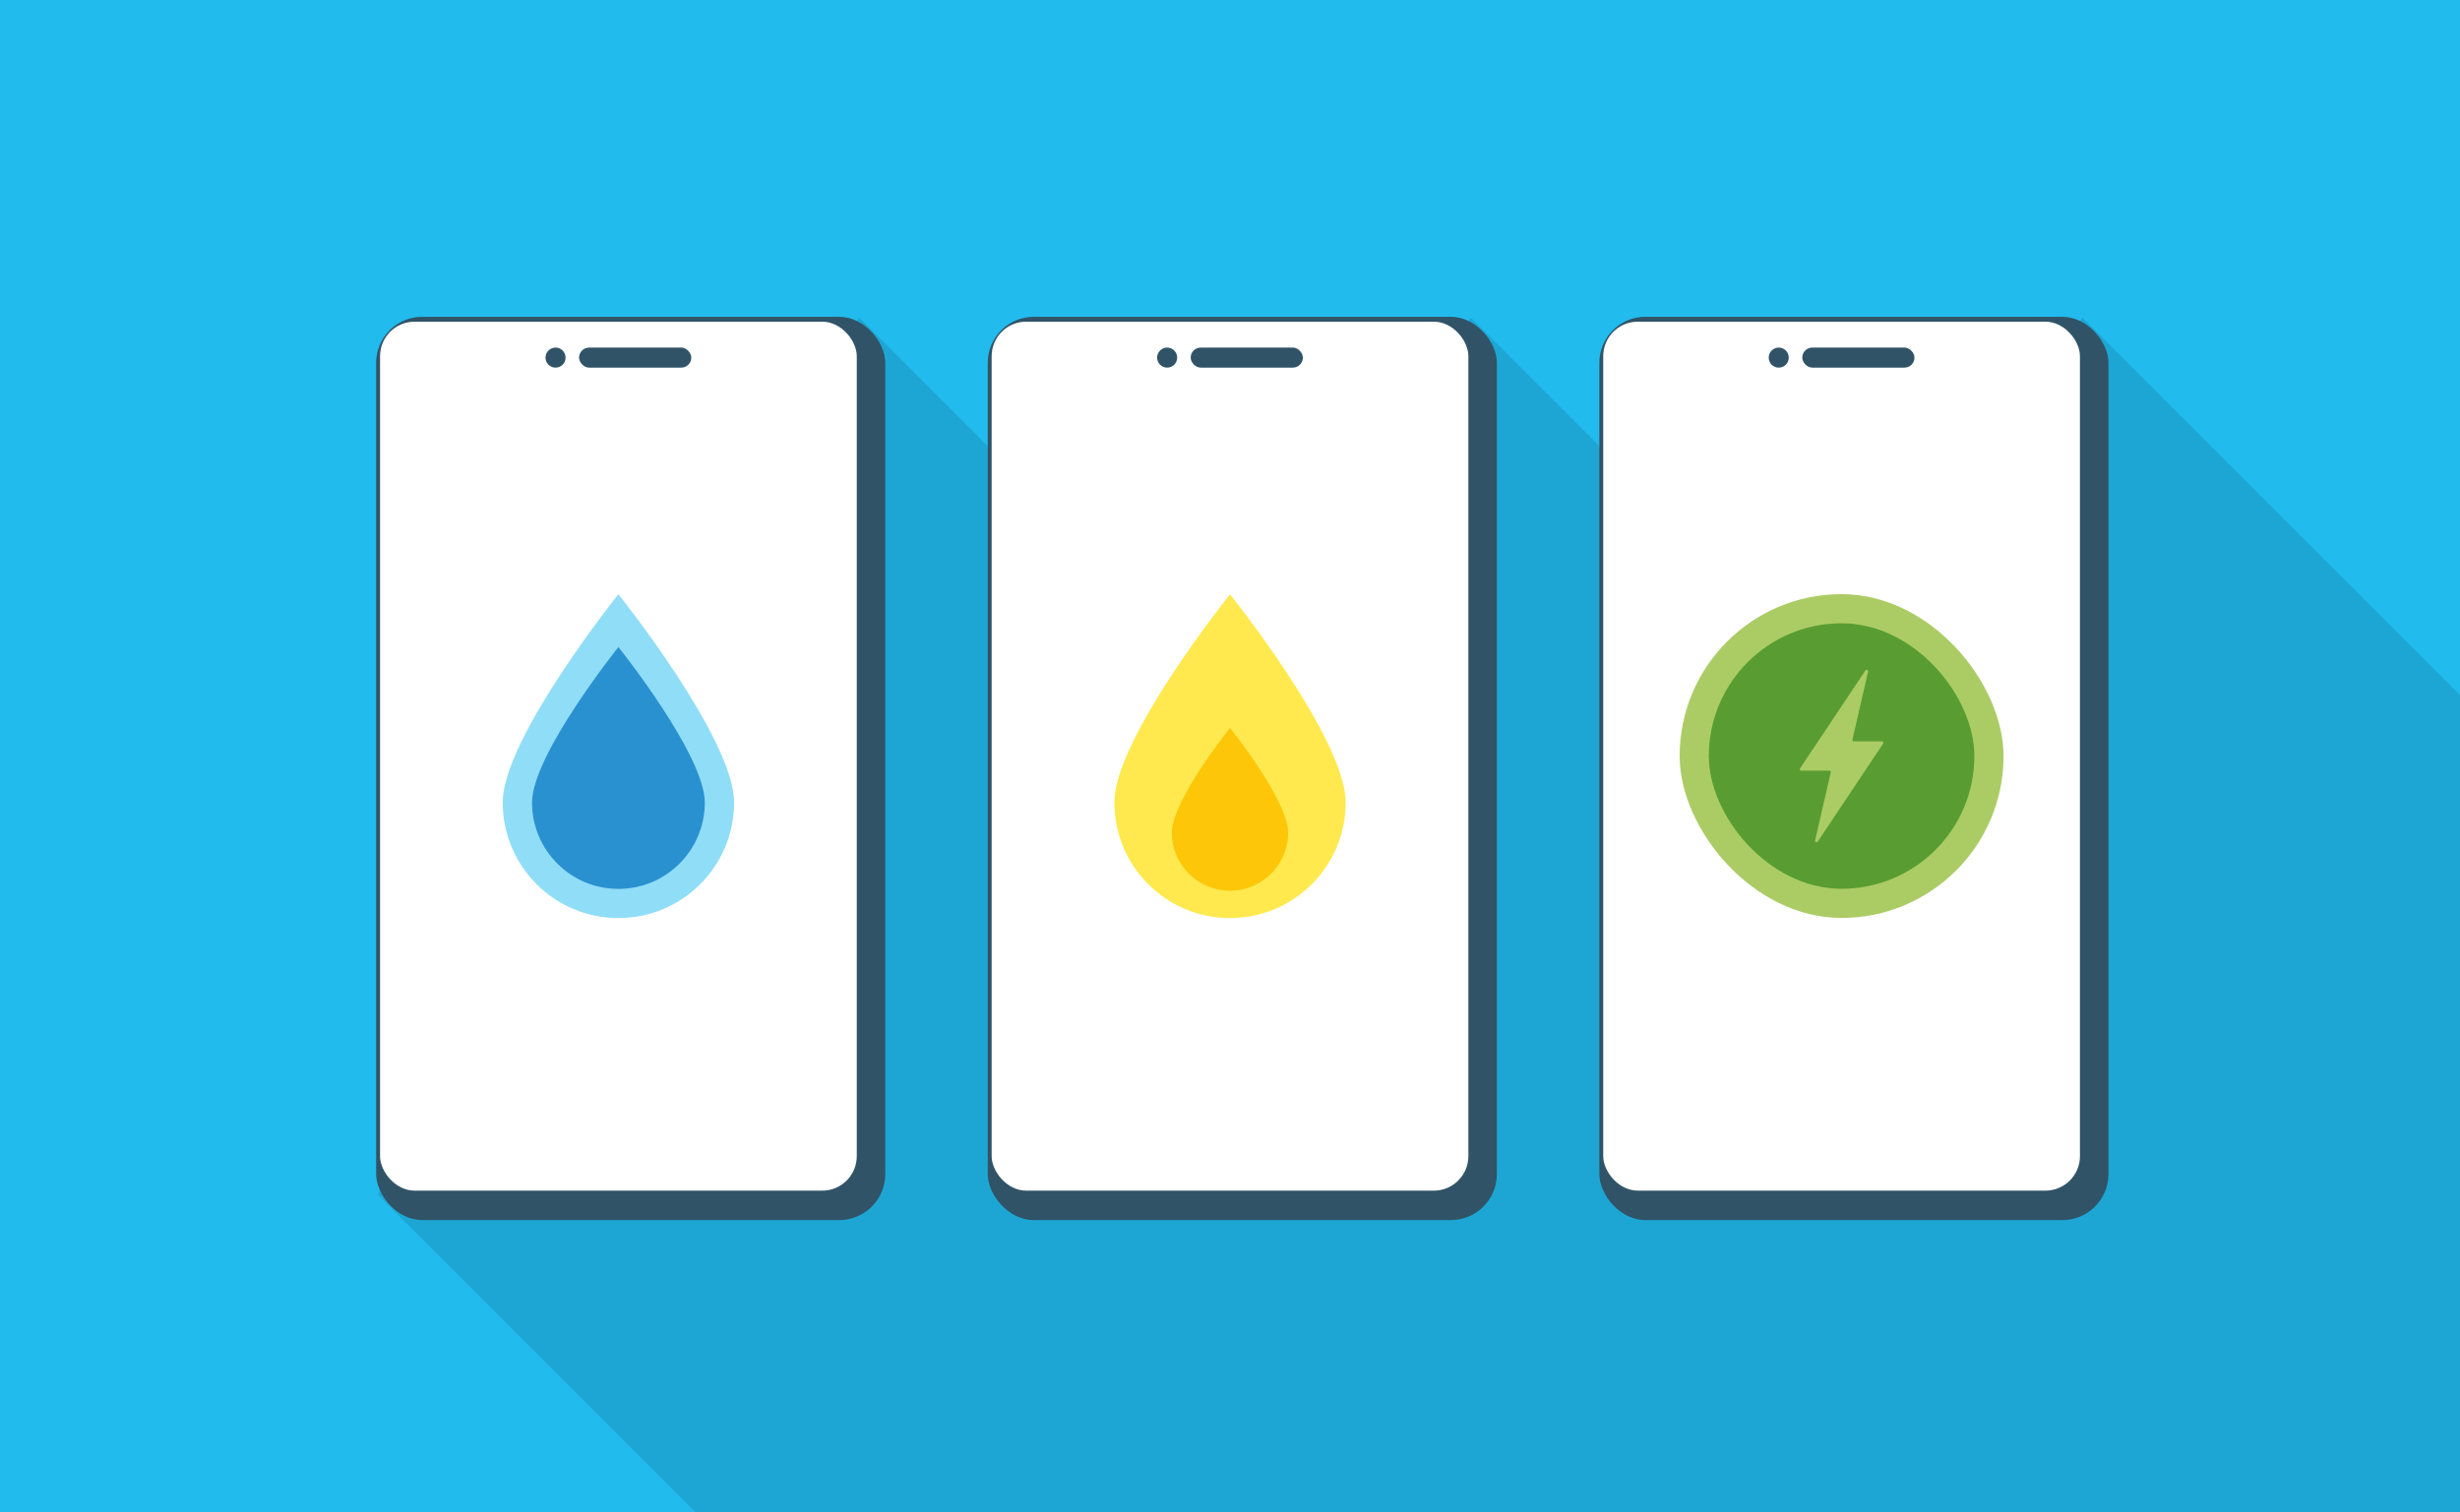 <?xml version="1.0" encoding="UTF-8"?>
<svg xmlns="http://www.w3.org/2000/svg" xmlns:xlink="http://www.w3.org/1999/xlink" id="Layer_1" data-name="Layer 1" viewBox="0 0 1200 737.92">
  <defs>
    <style>
      .cls-1 {
        fill: #fdc608;
      }

      .cls-2 {
        fill: #fff;
      }

      .cls-3 {
        fill: #ffe94e;
      }

      .cls-4 {
        fill: #90ddf7;
      }

      .cls-5, .cls-6, .cls-7, .cls-8 {
        fill: #305367;
      }

      .cls-9 {
        fill: #abcc65;
      }

      .cls-10 {
        fill: #1da6d4;
      }

      .cls-11 {
        fill: #21bbee;
      }

      .cls-12 {
        fill: #2a91d0;
      }

      .cls-13 {
        fill: #599d32;
      }

      .cls-6 {
        filter: url(#drop-shadow-3);
      }

      .cls-7 {
        filter: url(#drop-shadow-5);
      }

      .cls-8 {
        filter: url(#drop-shadow-4);
      }
    </style>
    <filter id="drop-shadow-3" filterUnits="userSpaceOnUse">
      <feOffset dx="6" dy="6"></feOffset>
      <feGaussianBlur result="blur" stdDeviation="11"></feGaussianBlur>
      <feFlood flood-color="#000" flood-opacity=".3"></feFlood>
      <feComposite in2="blur" operator="in"></feComposite>
      <feComposite in="SourceGraphic"></feComposite>
    </filter>
    <filter id="drop-shadow-4" filterUnits="userSpaceOnUse">
      <feOffset dx="6" dy="6"></feOffset>
      <feGaussianBlur result="blur-2" stdDeviation="11"></feGaussianBlur>
      <feFlood flood-color="#000" flood-opacity=".3"></feFlood>
      <feComposite in2="blur-2" operator="in"></feComposite>
      <feComposite in="SourceGraphic"></feComposite>
    </filter>
    <filter id="drop-shadow-5" filterUnits="userSpaceOnUse">
      <feOffset dx="6" dy="6"></feOffset>
      <feGaussianBlur result="blur-3" stdDeviation="11"></feGaussianBlur>
      <feFlood flood-color="#000" flood-opacity=".3"></feFlood>
      <feComposite in2="blur-3" operator="in"></feComposite>
      <feComposite in="SourceGraphic"></feComposite>
    </filter>
  </defs>
  <rect class="cls-11" x="0" y="0" width="1200" height="737.92"></rect>
  <polygon class="cls-10" points="1200 339.17 1015.72 154.89 910.05 347.56 717.38 154.89 611.72 347.56 419.04 154.89 184.28 582.97 339.23 737.92 1200 737.92 1200 339.17"></polygon>
  <g>
    <rect class="cls-6" x="177.49" y="148.59" width="248.34" height="440.73" rx="22.44" ry="22.44"></rect>
    <rect class="cls-2" x="185.39" y="156.96" width="232.55" height="424" rx="16.84" ry="16.84"></rect>
    <circle class="cls-5" cx="271" cy="174.49" r="4.89"></circle>
    <rect class="cls-5" x="282.48" y="169.6" width="54.73" height="9.78" rx="4.89" ry="4.89"></rect>
    <path class="cls-4" d="m358.09,391.53c0,31.16-25.26,56.43-56.43,56.43s-56.43-25.26-56.43-56.43,56.43-101.57,56.43-101.57c0,0,56.43,70.41,56.43,101.57Z"></path>
    <path class="cls-12" d="m343.81,391.59c0,23.27-18.87,42.14-42.14,42.14s-42.14-18.87-42.14-42.14,42.14-75.86,42.14-75.86c0,0,42.14,52.58,42.14,75.86Z"></path>
  </g>
  <g>
    <rect class="cls-8" x="774.17" y="148.59" width="248.34" height="440.73" rx="22.44" ry="22.44"></rect>
    <rect class="cls-2" x="782.06" y="156.96" width="232.55" height="424" rx="16.84" ry="16.84"></rect>
    <circle class="cls-5" cx="867.68" cy="174.49" r="4.89"></circle>
    <rect class="cls-5" x="879.16" y="169.6" width="54.73" height="9.78" rx="4.89" ry="4.89"></rect>
    <rect class="cls-9" x="819.34" y="289.9" width="158" height="158" rx="79" ry="79"></rect>
    <rect class="cls-13" x="833.56" y="304.12" width="129.55" height="129.55" rx="64.77" ry="64.77"></rect>
    <path class="cls-9" d="m918,361.74h-13.67c-.46,0-.8-.43-.7-.88l7.63-33.15c.18-.78-.85-1.22-1.29-.56l-31.89,47.78c-.32.48.02,1.11.6,1.11h13.67c.46,0,.8.43.7.88l-7.63,33.15c-.18.78.85,1.22,1.29.56l31.89-47.78c.32-.48-.02-1.11-.6-1.11Z"></path>
  </g>
  <g>
    <rect class="cls-7" x="475.83" y="148.59" width="248.34" height="440.73" rx="22.44" ry="22.44"></rect>
    <rect class="cls-2" x="483.73" y="156.96" width="232.55" height="424" rx="16.84" ry="16.84"></rect>
    <circle class="cls-5" cx="569.34" cy="174.49" r="4.89"></circle>
    <rect class="cls-5" x="580.82" y="169.6" width="54.73" height="9.78" rx="4.89" ry="4.89"></rect>
    <path class="cls-3" d="m656.43,391.53c0,31.16-25.26,56.43-56.43,56.43s-56.43-25.26-56.43-56.43,56.43-101.57,56.43-101.57c0,0,56.43,70.41,56.43,101.57Z"></path>
    <path class="cls-1" d="m628.37,406.23c0,15.67-12.7,28.37-28.37,28.37s-28.37-12.7-28.37-28.37,28.37-51.06,28.37-51.06c0,0,28.37,35.39,28.37,51.06Z"></path>
  </g>
</svg>
